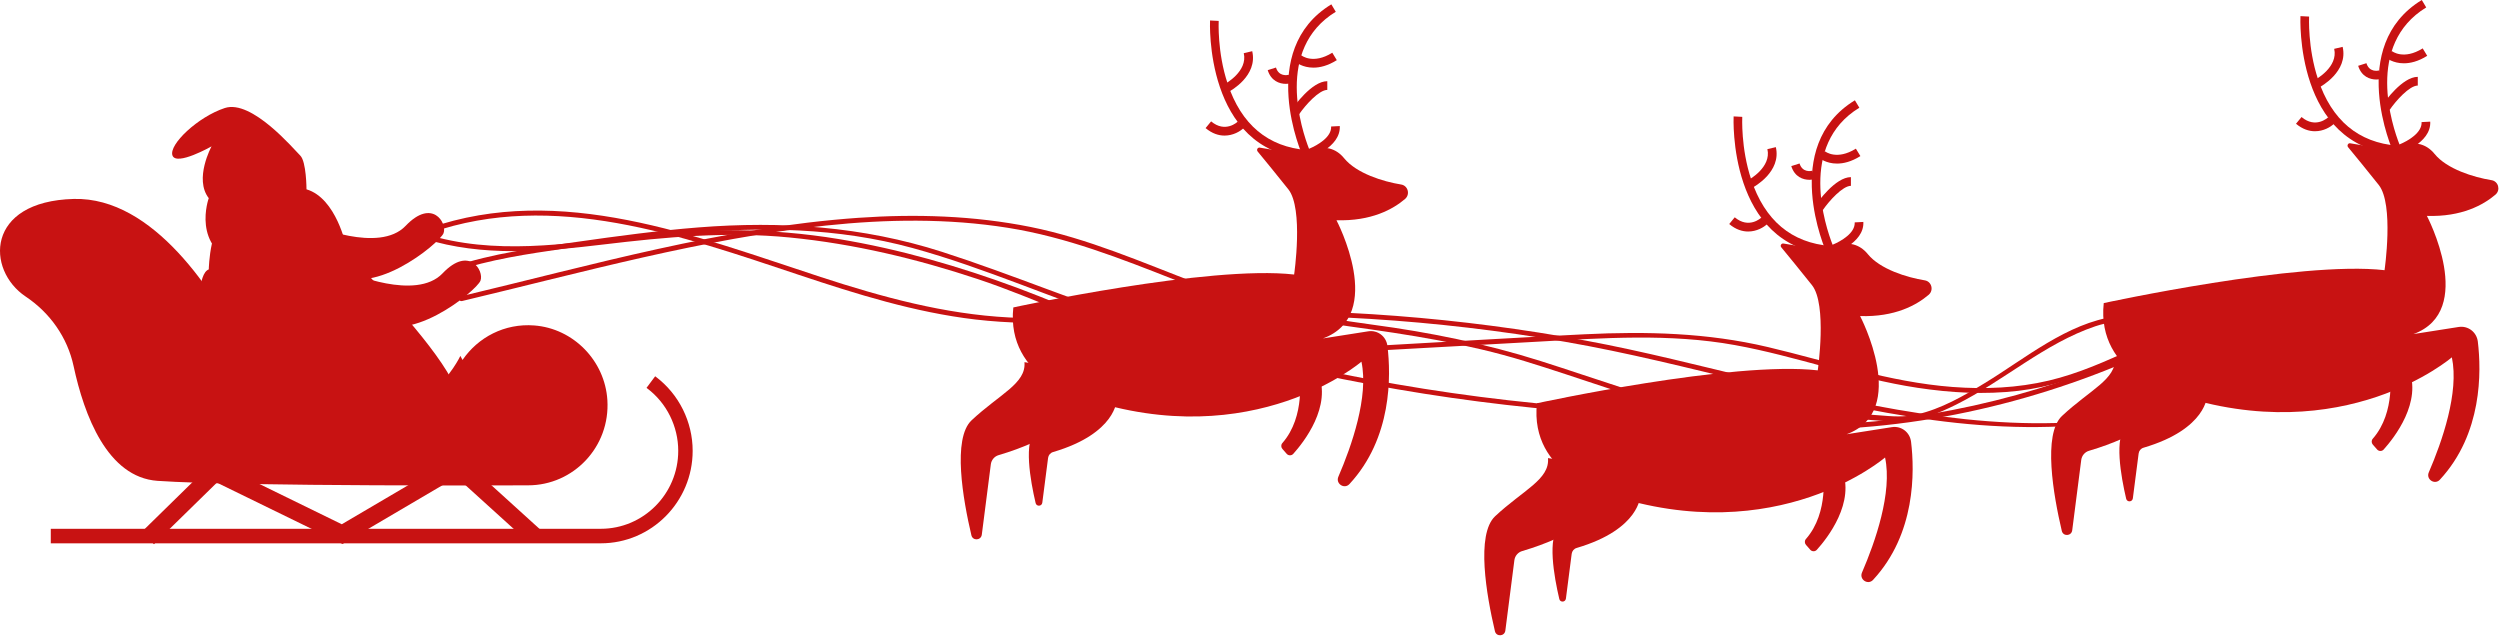 <?xml version="1.0" encoding="UTF-8"?> <svg xmlns="http://www.w3.org/2000/svg" width="1050" height="267" viewBox="0 0 1050 267" fill="none"><g style="mix-blend-mode:screen" clip-path="url(#clip0_2669_237)"><path d="M252.344 228.193H21.328V222.089H252.344C270.283 222.089 284.858 207.406 284.858 189.336C284.858 179.091 280 169.275 271.858 163.144L271.538 162.902L275.168 158.035L275.488 158.277C285.152 165.565 290.918 177.181 290.918 189.363C290.918 210.741 273.62 228.193 252.344 228.193Z" fill="#C81212"></path><path d="M224.399 136.692C211.906 135.724 200.747 141.694 194.26 151.186L193.353 149.465C193.353 149.465 177.897 183.079 138.976 175.065C123.119 171.811 109.692 161.19 102.27 146.696C90.284 123.247 64.631 82.696 30.996 83.556C-6.19 84.525 -5.843 113.459 10.761 124.538C20.985 131.368 28.326 141.694 30.916 153.795C35.347 174.42 45.09 200.477 66.153 201.956C101.283 204.403 221.783 203.838 221.783 203.838C240.949 203.838 256.326 187.596 255.098 168.02C254.057 151.482 240.816 137.956 224.399 136.692Z" fill="#C81212"></path><path d="M86.801 174.382C86.801 174.382 78.606 116.432 87.682 113.152C87.682 113.152 88.162 91.317 96.731 92.365C96.731 92.365 125.054 73.945 135.812 92.796C146.57 111.646 231.166 185.541 173.265 178.442C147.558 175.269 156.287 228.916 86.801 174.382Z" fill="#C81212"></path><path d="M131.273 94.438C131.273 94.438 159.143 106.62 170.354 94.868C181.566 83.09 187.893 93.739 186.291 97.934C184.69 102.129 154.444 127.11 139.896 113.046C135.998 109.255 131.273 94.438 131.273 94.438Z" fill="#C81212"></path><path d="M146.781 114.395C146.781 114.395 174.651 126.577 185.862 114.825C197.074 103.047 203.401 113.696 201.799 117.891C200.197 122.086 169.952 147.067 155.404 133.003C151.506 129.212 146.781 114.395 146.781 114.395Z" fill="#C81212"></path><path d="M145.387 103.476C145.387 103.476 141.303 83.254 128.73 79.516C128.73 79.516 128.703 67.819 126.087 65.318C123.498 62.817 105.772 41.654 94.427 45.365C83.109 49.076 70.829 60.72 72.431 65.291C74.059 69.862 88.848 61.472 88.848 61.472C88.848 61.472 81.4 75.16 87.673 83.227C87.673 83.227 80.065 104.202 100.967 111.139C121.869 118.104 145.387 103.476 145.387 103.476Z" fill="#C81212"></path><path d="M64.666 228.576L59.594 223.332L89.679 193.86L143.549 220.186L192.64 191.332L226.916 222.418L222.058 227.849L191.706 200.34L143.869 228.468L91.094 202.707L64.666 228.576Z" fill="#C81212"></path><path d="M529.119 62.005L545.963 64.829C545.963 64.829 557.282 57.514 564.543 66.469C569.695 72.815 580.933 76.284 588.461 77.494C591.371 77.951 592.359 81.662 590.116 83.572C585.071 87.874 575.941 92.956 561.313 92.499C561.313 92.499 582.321 132.378 555.653 142.139L574.66 139.154C578.637 138.536 582.241 141.306 582.722 145.312C584.243 157.817 584.697 183.981 566.758 203.316C564.596 205.628 560.859 203.127 562.113 200.223C567.693 187.316 574.927 166.583 571.804 151.901C571.804 151.901 526.556 190.946 455.495 167.363C455.495 167.363 422.367 159.215 425.597 129.124C425.597 129.124 508.003 111.215 543.534 115.303C543.534 115.303 547.565 87.632 541.105 79.511C536.406 73.622 530.881 66.846 528.184 63.592C527.651 62.866 528.238 61.844 529.119 62.005Z" fill="#C81212"></path><path d="M461.37 156.581C461.37 156.581 461.37 178.766 419.406 191.162C417.671 191.673 416.389 193.179 416.149 195.008L412.358 224.561C412.038 227.034 408.541 227.223 407.98 224.803C404.457 209.824 399.945 184.171 408.06 176.534C419.779 165.536 431.071 161.072 430.27 152.117" fill="#C81212"></path><path d="M469.027 167.843C469.027 167.843 469.027 181.988 442.278 189.866C441.157 190.189 440.356 191.157 440.196 192.314L437.767 211.137C437.554 212.723 435.338 212.831 434.964 211.298C432.722 201.752 429.839 185.403 435.018 180.562C442.492 173.571 449.673 170.72 449.166 165.02" fill="#C81212"></path><path d="M545.681 157.678C545.681 157.678 548.511 174.781 538.58 186.102C537.966 186.801 537.993 187.85 538.607 188.549L540.395 190.592C541.116 191.426 542.424 191.453 543.172 190.619C547.47 185.833 559.589 170.613 553.556 156.441L545.681 157.678Z" fill="#C81212"></path><path d="M547.812 67.061L547.145 65.582C546.958 65.152 527.444 21.159 559.157 1.824L561.026 4.944C535.319 20.621 546.771 54.745 549.787 62.489C553.418 60.984 559.317 57.569 559.077 53.132L562.708 52.943C563.188 61.978 549.894 66.389 549.334 66.577L547.812 67.061Z" fill="#C81212"></path><path d="M548.662 66.654C505.79 63.293 508.193 9.135 508.219 8.598L511.85 8.786C511.85 8.92 511.209 21.909 515.587 35.058C521.3 52.322 532.538 61.733 548.955 63.024L548.662 66.654Z" fill="#C81212"></path><path d="M516.216 38.468L514.508 35.241L515.362 36.855L514.508 35.241C514.615 35.187 524.145 29.971 522.383 22.334L525.933 21.5C528.336 31.88 516.723 38.199 516.216 38.468Z" fill="#C81212"></path><path d="M551.659 28.41C547.067 28.41 544.371 26.205 544.211 26.044L546.533 23.22C546.72 23.381 551.525 27.146 559.56 22.145L561.456 25.264C557.638 27.657 554.328 28.41 551.659 28.41Z" fill="#C81212"></path><path d="M545.638 47.973L542.648 45.876C543.476 44.666 550.951 34.098 557.464 34.098V37.755C553.994 37.782 548.361 44.02 545.638 47.973Z" fill="#C81212"></path><path d="M514.303 56.946C511.847 56.946 509.097 56.113 506.348 53.8L508.67 50.977C514.623 55.978 519.668 51.272 519.882 51.057L522.391 53.719C520.843 55.225 517.853 56.946 514.303 56.946Z" fill="#C81212"></path><path d="M540.072 35.22C537.376 35.22 533.852 34.01 532.438 29.466L535.908 28.363C537.109 32.236 540.606 31.59 541.3 31.402L542.208 34.952C541.62 35.113 540.873 35.22 540.072 35.22Z" fill="#C81212"></path><path d="M749.041 102.278L765.885 105.101C765.885 105.101 777.204 97.787 784.465 106.715C789.617 113.061 800.855 116.53 808.383 117.74C811.293 118.197 812.28 121.908 810.038 123.817C804.993 128.12 795.863 133.229 781.234 132.745C781.234 132.745 802.243 172.624 775.575 182.385L794.582 179.4C798.559 178.781 802.163 181.551 802.644 185.558C804.165 198.062 804.619 224.227 786.68 243.561C784.518 245.874 780.781 243.373 782.035 240.469C787.615 227.561 794.849 206.828 791.725 192.146C791.725 192.146 746.478 231.191 675.417 207.608C675.417 207.608 642.289 199.46 645.519 169.37C645.519 169.37 727.898 151.461 763.456 155.548C763.456 155.548 767.487 127.878 761.027 119.757C756.328 113.868 750.803 107.091 748.106 103.837C747.572 103.165 748.16 102.143 749.041 102.278Z" fill="#C81212"></path><path d="M681.256 196.874C681.256 196.874 681.256 219.059 639.292 231.455C637.557 231.966 636.276 233.472 636.036 235.301L632.245 264.853C631.925 267.327 628.428 267.516 627.867 265.096C624.343 250.117 619.832 224.464 627.947 216.827C639.666 205.855 650.958 201.365 650.157 192.41" fill="#C81212"></path><path d="M688.941 208.12C688.941 208.12 688.941 222.265 662.193 230.144C661.072 230.467 660.271 231.435 660.111 232.591L657.682 251.414C657.468 253.001 655.253 253.108 654.906 251.576C652.663 242.029 649.78 225.68 654.959 220.84C662.433 213.848 669.614 210.998 669.107 205.297" fill="#C81212"></path><path d="M765.583 197.971C765.583 197.971 768.413 215.074 758.482 226.395C757.869 227.094 757.895 228.143 758.509 228.842L760.298 230.885C761.018 231.719 762.327 231.746 763.074 230.912C767.372 226.153 779.491 210.906 773.458 196.734L765.583 197.971Z" fill="#C81212"></path><path d="M767.71 107.358L767.043 105.879C766.856 105.449 747.342 61.456 779.056 42.121L780.924 45.24C755.191 60.944 766.669 95.069 769.686 102.786C773.316 101.28 779.216 97.865 778.976 93.401L782.606 93.213C783.087 102.249 769.793 106.659 769.232 106.847L767.71 107.358Z" fill="#C81212"></path><path d="M768.564 106.947C725.692 103.586 728.095 49.428 728.122 48.891L731.752 49.079C731.752 49.213 731.111 62.202 735.489 75.351C741.202 92.615 752.44 102.026 768.858 103.317L768.564 106.947Z" fill="#C81212"></path><path d="M736.138 78.765L734.43 75.538L735.284 77.151L734.43 75.538C734.536 75.484 744.066 70.267 742.305 62.63L745.855 61.797C748.258 72.177 736.619 78.496 736.138 78.765Z" fill="#C81212"></path><path d="M771.565 68.703C766.974 68.703 764.304 66.498 764.117 66.337L766.44 63.513C766.626 63.675 771.432 67.439 779.467 62.438L781.362 65.557C777.545 67.95 774.234 68.703 771.565 68.703Z" fill="#C81212"></path><path d="M765.556 88.266L762.566 86.169C763.394 84.959 770.868 74.391 777.382 74.391V78.048C773.912 78.075 768.279 84.313 765.556 88.266Z" fill="#C81212"></path><path d="M734.225 97.239C731.769 97.239 729.019 96.406 726.27 94.093L728.592 91.269C734.545 96.271 739.59 91.565 739.804 91.35L742.313 94.012C740.765 95.518 737.775 97.239 734.225 97.239Z" fill="#C81212"></path><path d="M759.975 75.517C757.252 75.517 753.755 74.307 752.34 69.763L755.81 68.66C757.011 72.532 760.508 71.887 761.202 71.699L762.11 75.248C761.523 75.41 760.775 75.517 759.975 75.517Z" fill="#C81212"></path><path d="M987.091 60.181L1003.94 63.005C1003.94 63.005 1015.25 55.69 1022.52 64.645C1027.67 70.991 1038.91 74.46 1046.43 75.67C1049.34 76.127 1050.33 79.838 1048.09 81.747C1043.04 86.05 1033.91 91.159 1019.29 90.675C1019.29 90.675 1040.29 130.554 1013.63 140.315L1032.63 137.33C1036.61 136.712 1040.21 139.482 1040.69 143.488C1042.19 155.992 1042.67 182.157 1024.73 201.491C1022.57 203.804 1018.83 201.303 1020.09 198.399C1025.67 185.491 1032.9 164.759 1029.78 150.076C1029.78 150.076 984.529 189.122 913.467 165.539C913.467 165.539 880.339 157.391 883.569 127.3C883.569 127.3 965.976 109.391 1001.51 113.478C1001.51 113.478 1005.54 85.808 999.077 77.687C994.406 71.798 988.853 65.021 986.157 61.768C985.65 61.042 986.237 60.02 987.091 60.181Z" fill="#C81212"></path><path d="M919.342 154.753C919.342 154.753 919.342 176.938 877.378 189.334C875.643 189.845 874.362 191.351 874.122 193.18L870.331 222.732C870.011 225.206 866.514 225.395 865.953 222.974C862.429 207.996 857.918 182.343 866.033 174.706C877.752 163.707 889.044 159.244 888.243 150.289" fill="#C81212"></path><path d="M927.027 166.019C927.027 166.019 927.027 180.163 900.279 188.042C899.158 188.365 898.357 189.333 898.224 190.489L895.794 209.313C895.581 210.899 893.365 211.007 892.991 209.474C890.749 199.928 887.866 183.578 893.045 178.738C900.519 171.747 907.7 168.896 907.193 163.195" fill="#C81212"></path><path d="M1003.65 155.854C1003.65 155.854 1006.48 172.957 996.553 184.278C995.939 184.977 995.966 186.025 996.58 186.725L998.368 188.768C999.089 189.602 1000.4 189.629 1001.14 188.795C1005.44 184.009 1017.56 168.789 1011.53 154.617L1003.65 155.854Z" fill="#C81212"></path><path d="M1005.8 65.237L1005.13 63.758C1004.95 63.327 985.432 19.334 1017.15 0L1019.01 3.119C993.281 18.823 1004.76 52.948 1007.78 60.665C1011.41 59.159 1017.31 55.744 1017.07 51.28L1020.7 51.092C1021.18 60.127 1007.88 64.537 1007.32 64.726L1005.8 65.237Z" fill="#C81212"></path><path d="M1006.63 64.83C963.763 61.469 966.165 7.311 966.192 6.773L969.822 6.962C969.822 7.096 969.182 20.084 973.56 33.234C979.272 50.498 990.511 59.909 1006.93 61.2L1006.63 64.83Z" fill="#C81212"></path><path d="M974.193 36.644L972.484 33.417L973.339 35.03L972.484 33.417C972.591 33.363 982.121 28.146 980.359 20.509L983.91 19.676C986.312 30.056 974.7 36.375 974.193 36.644Z" fill="#C81212"></path><path d="M1009.63 26.586C1005.04 26.586 1002.34 24.381 1002.18 24.22L1004.51 21.396C1004.69 21.557 1009.5 25.322 1017.53 20.32L1019.43 23.44C1015.64 25.833 1012.3 26.586 1009.63 26.586Z" fill="#C81212"></path><path d="M1003.65 46.149L1000.66 44.051C1001.48 42.842 1008.96 32.273 1015.47 32.273V35.931C1011.97 35.958 1006.37 42.196 1003.65 46.149Z" fill="#C81212"></path><path d="M972.275 55.122C969.819 55.122 967.07 54.288 964.32 51.976L966.643 49.152C972.596 54.154 977.641 49.448 977.855 49.233L980.364 51.895C978.816 53.401 975.852 55.122 972.275 55.122Z" fill="#C81212"></path><path d="M998.06 33.396C995.364 33.396 991.841 32.186 990.426 27.642L993.896 26.539C995.097 30.411 998.594 29.766 999.288 29.578L1000.2 33.127C999.582 33.289 998.861 33.396 998.06 33.396Z" fill="#C81212"></path><path d="M180.785 97.781C232.492 79.764 286.229 99.018 335.614 115.475C359.8 123.542 384.279 131.206 409.665 134.191C437.454 137.445 465.404 134.594 493.22 133.304C548.131 130.722 603.309 134.191 657.472 143.576C709.42 152.584 759.82 169.391 812.115 176.463C863.368 183.374 918.92 179.394 962.512 148.739C963.58 147.986 962.566 146.238 961.498 146.991C872.845 209.323 760.594 160.544 666.068 143.065C613.373 133.33 559.636 129.189 506.087 130.776C478.671 131.583 451.256 134.729 423.813 133.33C396.638 131.932 370.451 124.752 344.69 116.336C292.209 99.206 235.376 76.564 180.251 95.791C179.023 96.248 179.557 98.211 180.785 97.781Z" fill="#C81212"></path><path d="M190.609 114.069C205.772 108.959 221.548 106.674 237.325 104.361C254.063 101.941 270.8 99.575 287.645 98.042C319.678 95.138 351.952 95.622 383.185 104.146C413.991 112.59 443.301 125.927 473.68 135.716C503.311 145.262 533.503 153.114 564.015 159.245C594.26 165.322 624.825 169.705 655.524 172.367C687.398 175.137 719.191 175.406 751.171 175.299C759.126 175.272 767.081 175.325 775.036 175.621C782.377 175.89 789.799 177.046 797.113 177.046C805.709 177.046 814.037 173.712 821.619 169.92C841.533 159.998 858.831 144.186 880.053 137.033C890.171 133.618 900.235 135.016 910.672 135.42C922.685 135.877 934.751 135.984 946.763 135.258C966.784 134.048 991.824 131.521 1006.51 116.032C1007.41 115.09 1005.97 113.638 1005.09 114.606C990.836 129.665 966.197 132.058 946.763 133.242C935.712 133.914 924.634 133.887 913.582 133.511C905.36 133.242 896.657 131.816 888.489 132.919C868.254 135.662 850.529 150.613 833.578 160.912C824.662 166.317 815.265 171.776 805.015 174.088C799.649 175.299 794.71 174.895 789.318 174.438C780.989 173.739 772.634 173.443 764.305 173.336C732.538 172.905 700.905 173.631 669.139 171.399C637.425 169.167 605.845 165.107 574.586 159.218C543.994 153.463 513.722 145.988 483.957 136.818C454.113 127.621 425.389 115.332 395.678 105.786C362.283 95.057 328.167 92.771 293.357 95.514C276.326 96.859 259.375 99.144 242.45 101.564C224.779 104.092 207 106.351 190.022 112.079C188.847 112.536 189.381 114.499 190.609 114.069Z" fill="#C81212"></path><path d="M194.015 126.446C244.468 114.426 295.135 100.227 346.815 94.742C372.229 92.052 398.043 91.649 423.322 95.683C447.882 99.582 470.652 108.563 493.663 117.626C517.608 127.037 541.34 133.572 566.833 137.094C591.739 140.536 616.032 144.247 640.164 151.615C663.308 158.661 685.998 167.292 709.49 173.208C733.248 179.205 757.273 181.356 781.699 179.501C835.035 175.44 887.463 158.338 933.912 131.824C935.033 131.178 934.019 129.43 932.898 130.076C889.679 154.735 841.602 170.923 792.163 176.489C766.349 179.393 740.696 178.452 715.336 172.536C692.111 167.131 669.715 158.795 646.997 151.615C623.746 144.274 600.442 139.568 576.31 136.341C550.843 132.926 526.578 128.059 502.499 118.889C479.515 110.123 456.984 100.173 432.746 95.306C408.961 90.547 384.562 89.794 360.43 91.488C303.837 95.468 248.419 111.387 193.428 124.483C192.2 124.778 192.76 126.741 194.015 126.446Z" fill="#C81212"></path><path d="M178.223 100.273C202.729 107.937 228.276 105.705 253.369 102.693C279.61 99.547 305.397 97.154 331.825 99.762C358.679 102.398 385.08 108.717 410.654 117.214C435.667 125.524 459.532 137.759 485.052 144.428C510.465 151.043 536.76 149.564 562.68 148.112C590.363 146.579 618.018 145.046 645.701 143.513C673.33 141.981 701.279 139.964 728.695 144.939C754.535 149.618 779.335 158.949 805.335 162.875C819.35 164.999 833.658 165.806 847.753 164.139C860.833 162.606 873.14 158.518 885.232 153.409C911.713 142.196 936.593 127.003 964.249 118.693C965.503 118.317 964.969 116.354 963.715 116.73C940.117 123.829 918.494 135.903 896.257 146.283C884.752 151.634 872.926 156.905 860.54 159.836C847.299 162.982 833.605 163.547 820.071 162.525C793.456 160.508 768.283 151.85 742.442 145.745C717.029 139.749 691.536 139.13 665.562 140.394C638.387 141.712 611.211 143.379 584.036 144.885C556.621 146.391 528.538 149.51 501.202 145.611C475.228 141.9 451.577 129.907 427.205 120.872C402.859 111.863 377.766 104.603 352.139 100.381C323.683 95.702 295.413 95.648 266.823 99.009C237.539 102.451 207.561 107.319 178.757 98.31C177.502 97.907 176.969 99.87 178.223 100.273Z" fill="#C81212"></path></g><defs><clipPath id="clip0_2669_237"><rect width="1049.34" height="266.782" fill="white"></rect></clipPath></defs></svg> 